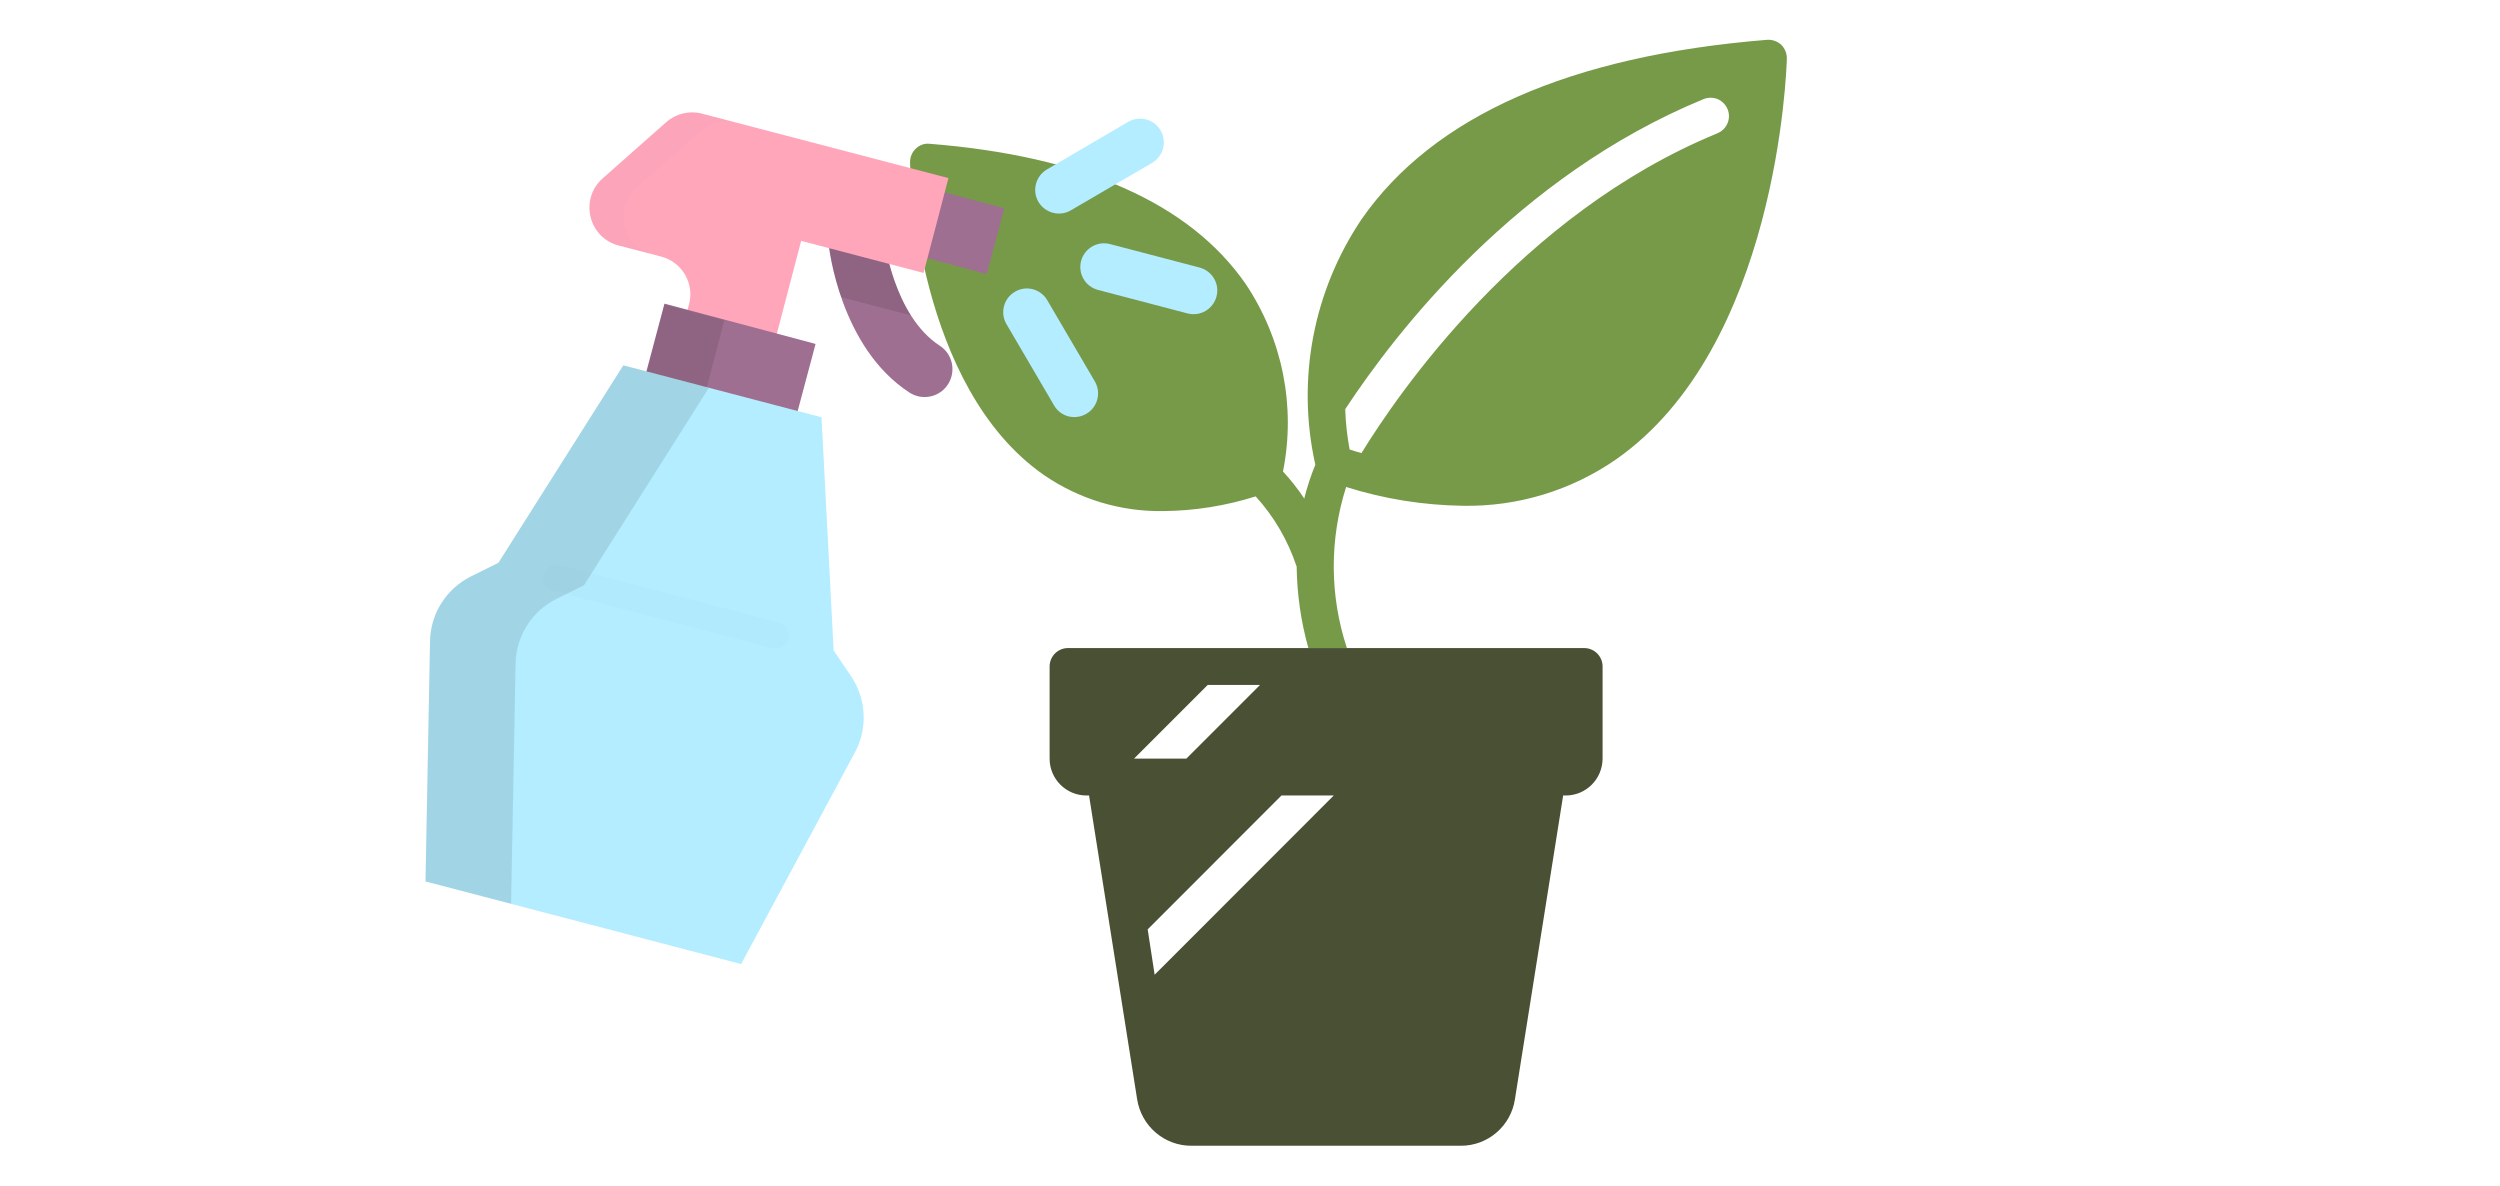 <?xml version="1.0" encoding="UTF-8"?>
<!DOCTYPE svg PUBLIC "-//W3C//DTD SVG 1.1//EN" "http://www.w3.org/Graphics/SVG/1.1/DTD/svg11.dtd">
<!-- Creator: CorelDRAW 2020 (64-Bit) -->
<svg xmlns="http://www.w3.org/2000/svg" xml:space="preserve" width="194px" height="92px" version="1.1" style="shape-rendering:geometricPrecision; text-rendering:geometricPrecision; image-rendering:optimizeQuality; fill-rule:evenodd; clip-rule:evenodd"
viewBox="0 0 194 92"
 xmlns:xlink="http://www.w3.org/1999/xlink"
 xmlns:xodm="http://www.corel.com/coreldraw/odm/2003">
 <defs>
  <style type="text/css">
   <![CDATA[
    .fil7 {fill:none}
    .fil0 {fill:#779A49;fill-rule:nonzero}
    .fil1 {fill:#495033;fill-rule:nonzero}
    .fil2 {fill:#9E6F91;fill-rule:nonzero}
    .fil6 {fill:#B3EDFF;fill-rule:nonzero}
    .fil4 {fill:#FFA6BB;fill-rule:nonzero}
    .fil5 {fill:black;fill-rule:nonzero;fill-opacity:0.012}
    .fil3 {fill:black;fill-rule:nonzero;fill-opacity:0.102}
   ]]>
  </style>
   <clipPath id="id0">
    <path d="M0 0l194 0 0 92 -194 0 0 -92z"/>
   </clipPath>
 </defs>
 <g id="Capa_x0020_1">
  <g>
  </g>
  <g style="clip-path:url(#id0)">
   <g>
    <g id="_2122128171680">
     <g>
      <path class="fil0" d="M138.22 3.47c-0.3,-0.27 -0.7,-0.41 -1.1,-0.38 -15.31,1.24 -25.88,5.92 -31.44,13.89 -3.77,5.58 -5.08,12.46 -3.62,19.04l0 0.02 0.01 0.02c-0.35,0.86 -0.64,1.73 -0.86,2.63 -0.49,-0.75 -1.05,-1.45 -1.65,-2.1l0 0c1.01,-5.06 -0.04,-10.31 -2.92,-14.59 -4.35,-6.24 -12.58,-9.89 -24.48,-10.84 -0.4,-0.05 -0.81,0.09 -1.1,0.38 -0.29,0.28 -0.45,0.67 -0.44,1.07 0.01,0.7 0.57,17.4 10.37,24.24 2.73,1.88 5.98,2.87 9.3,2.81 2.42,-0.02 4.83,-0.41 7.15,-1.14l0 0c1.43,1.57 2.51,3.43 3.18,5.45 0.03,2.14 0.33,4.26 0.91,6.32 -72.45,0 75.18,0 2.99,0 -1.34,-4.05 -1.36,-8.43 -0.06,-12.5 2.94,0.93 6.01,1.42 9.1,1.46 4.22,0.07 8.36,-1.19 11.83,-3.59 12.54,-8.74 13.24,-30.2 13.27,-31.1 0.01,-0.41 -0.15,-0.8 -0.44,-1.09zm-4.94 6.87c-15.3,6.29 -24.81,20.23 -27.63,24.82 -0.3,-0.09 -0.62,-0.17 -0.92,-0.28 -0.19,-1.03 -0.31,-2.08 -0.34,-3.13 3.96,-6.02 13.3,-18.09 27.81,-24.06 0.35,-0.14 0.74,-0.14 1.09,0 0.35,0.15 0.62,0.43 0.77,0.78 0.3,0.73 -0.05,1.56 -0.78,1.87z"/>
      <path class="fil1" d="M82.88 50.29c-0.79,0 -1.43,0.64 -1.43,1.43l0 7.15c0,1.58 1.28,2.86 2.86,2.86l0.2 0 3.73 23.56c0.32,2.09 2.12,3.64 4.24,3.62l20.85 0c2.12,0.02 3.92,-1.53 4.23,-3.62l3.74 -23.56 0.2 0c1.58,0 2.85,-1.28 2.86,-2.86l0 -7.15c0,-0.79 -0.64,-1.43 -1.43,-1.43 -13.35,0 -26.7,0 -40.05,0zm5.12 8.58l5.72 -5.72 4.06 0 -5.72 5.72 -4.06 0zm15.5 2.86l-13.9 13.91 -0.54 -3.52 10.38 -10.39 4.06 0z"/>
     </g>
     <g>
      <g>
       <rect class="fil2" transform="matrix(-0.06 -0.016 -0.016 0.06 77.935 16.166)" width="115.37" height="85.05"/>
       <path class="fil2" d="M71.2 30.74c0.88,0.23 1.84,-0.11 2.36,-0.91 0.65,-1.01 0.37,-2.35 -0.63,-3 -3.61,-2.34 -4.32,-8.31 -4.33,-8.36 -0.12,-1.19 -1.19,-2.06 -2.37,-1.93 -1.19,0.12 -2.06,1.18 -1.93,2.37 0.03,0.33 0.89,8.05 6.27,11.55 0.2,0.13 0.41,0.22 0.63,0.28z"/>
      </g>
      <path class="fil3" d="M65.27 23.06c-0.76,-2.21 -0.96,-4 -0.97,-4.15 -0.13,-1.19 0.74,-2.25 1.93,-2.37 1.18,-0.13 2.25,0.74 2.37,1.93 0.01,0.04 0.4,3.34 2.08,6l-5.41 -1.41 0 0z"/>
      <path class="fil4" d="M46.77 13.84l4.93 -4.36c0.76,-0.67 1.8,-0.92 2.78,-0.66l19.12 5 -1.93 7.36 -9.5 -2.49 -2.4 9.17 -6.93 -1.81 0.63 -2.44c0.43,-1.62 -0.54,-3.27 -2.16,-3.7l-3.31 -0.86c-2.34,-0.62 -3.05,-3.6 -1.23,-5.21z"/>
      <g>
       <path class="fil5" d="M46.76 13.84l4.94 -4.36c0.76,-0.67 1.8,-0.92 2.78,-0.66l2.65 0.69c-0.97,-0.25 -2.01,0 -2.77,0.67l-4.94 4.36c-1.82,1.6 -1.11,4.59 1.24,5.2l-2.66 -0.69c-2.34,-0.62 -3.05,-3.6 -1.24,-5.21z"/>
      </g>
      <rect class="fil2" transform="matrix(-0.06 -0.016 -0.016 0.06 63.288 26.689)" width="195.43" height="133.34"/>
      <polygon class="fil3" points="54.12,32.84 49.47,31.62 51.56,23.62 56.21,24.84 "/>
      <path class="fil6" d="M36.53 44.74l2.15 -1.07 9.69 -15.32 15.38 4.03 0.94 18.1 1.35 1.99c1.19,1.76 1.31,4.04 0.3,5.92l-8.83 16.42 -24.49 -6.41 0.35 -18.65c0.04,-2.13 1.26,-4.06 3.16,-5.01z"/>
      <path class="fil3" d="M43.17 46.48l2.15 -1.07 9.69 -15.32 -6.64 -1.74 -9.69 15.32 -2.15 1.07c-1.9,0.95 -3.12,2.88 -3.16,5.01l-0.35 18.65 6.64 1.73 0.35 -18.64c0.04,-2.13 1.26,-4.06 3.16,-5.01z"/>
      <g>
       <path class="fil6" d="M85.21 22.5l6.94 1.82c0.99,0.26 1.99,-0.33 2.25,-1.31 0.26,-0.99 -0.33,-1.99 -1.32,-2.25l-6.94 -1.82c-0.98,-0.26 -1.99,0.33 -2.25,1.32 -0.25,0.98 0.33,1.98 1.32,2.24z"/>
       <path class="fil6" d="M81.7 16.51c0.46,0.12 0.96,0.07 1.4,-0.19l6.3 -3.68c0.88,-0.52 1.17,-1.64 0.66,-2.52 -0.51,-0.88 -1.64,-1.17 -2.52,-0.66l-6.3 3.69c-0.87,0.51 -1.17,1.64 -0.66,2.51 0.26,0.44 0.67,0.73 1.12,0.85z"/>
       <path class="fil6" d="M82.91 32.31c0.45,0.11 0.95,0.06 1.39,-0.2 0.88,-0.51 1.17,-1.64 0.66,-2.51l-3.69 -6.3c-0.51,-0.88 -1.64,-1.18 -2.51,-0.66 -0.88,0.51 -1.17,1.64 -0.66,2.51l3.69 6.3c0.25,0.44 0.66,0.74 1.12,0.86z"/>
      </g>
      <g>
       <path class="fil5" d="M42.91 45.84l17.03 4.46c0.55,0.15 1.11,-0.18 1.26,-0.73 0.14,-0.55 -0.19,-1.12 -0.74,-1.26l-17.03 -4.46c-0.55,-0.14 -1.11,0.19 -1.26,0.74 -0.14,0.55 0.19,1.11 0.74,1.25z"/>
      </g>
     </g>
    </g>
   </g>
  </g>
  <polygon class="fil7" points="0,0 194,0 194,92 0,92 "/>
 </g>
</svg>
